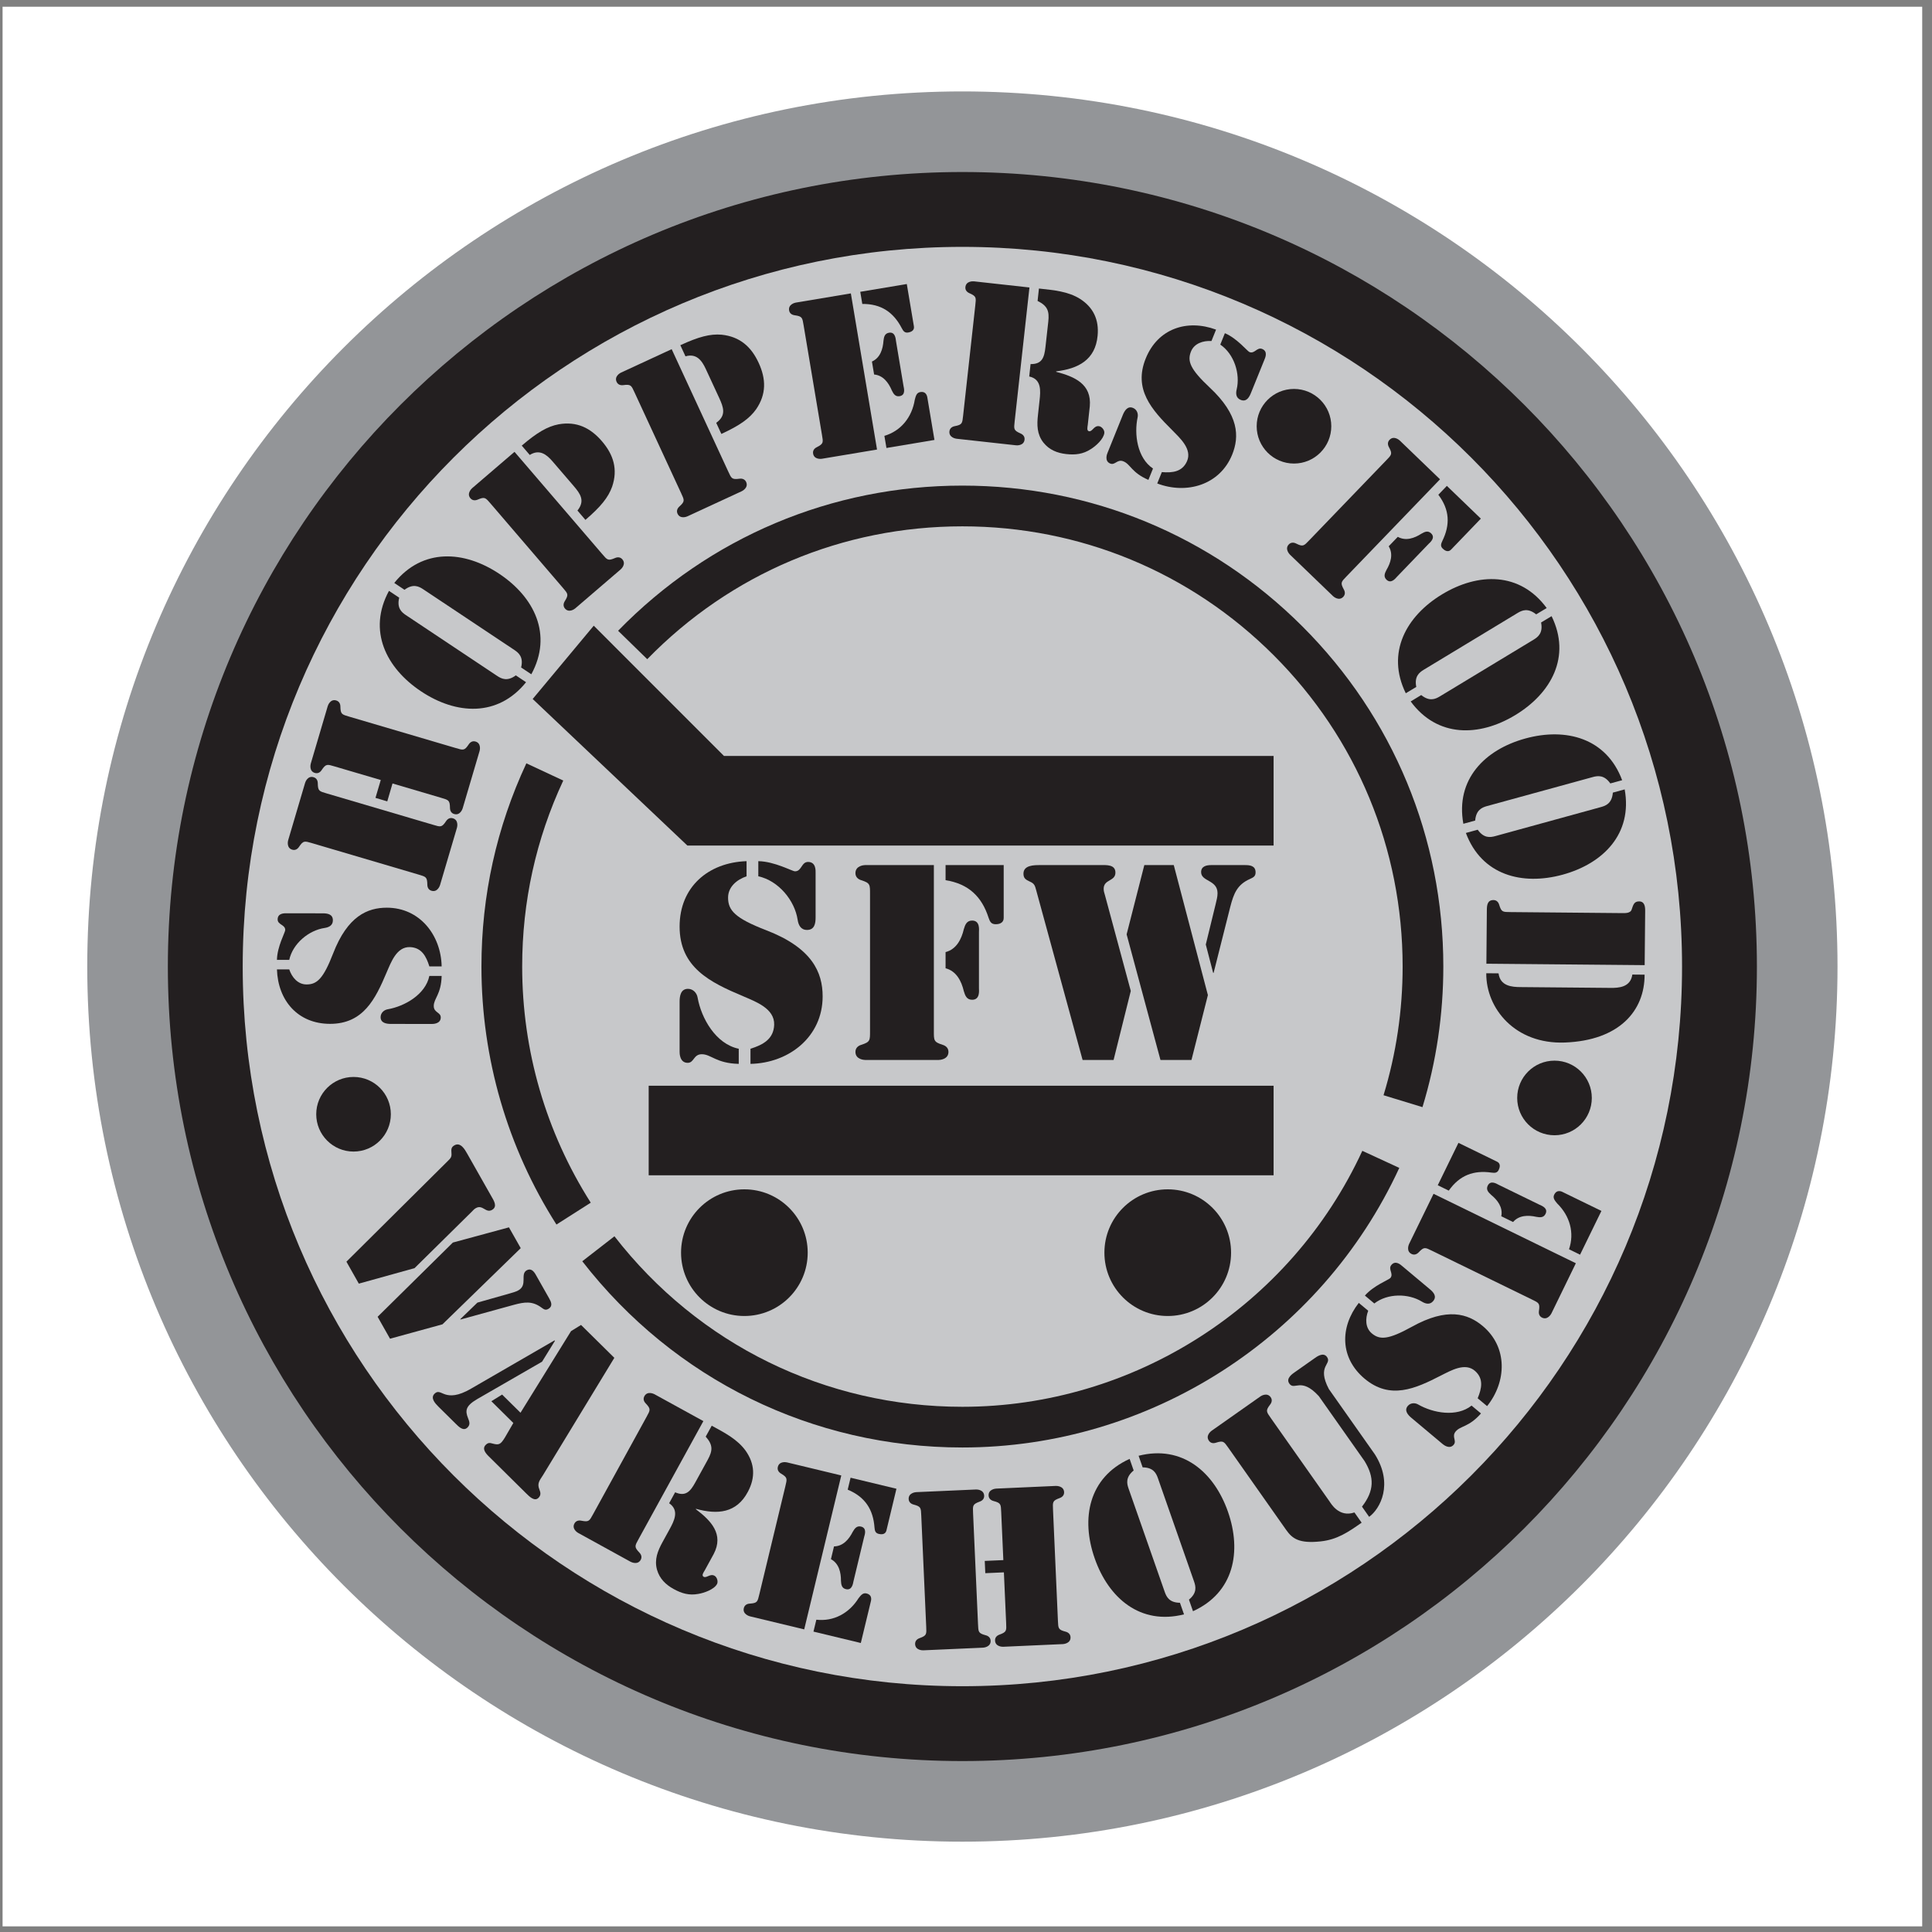 <?xml version="1.0" encoding="UTF-8"?>
<svg xmlns="http://www.w3.org/2000/svg" xmlns:xlink="http://www.w3.org/1999/xlink" width="194pt" height="194pt" viewBox="0 0 194 194" version="1.1">
<rect x="0" y="0" width="194" height="194" fill="#808080" stroke="none"/>
<g id="surface1">
<path style=" stroke:none;fill-rule:evenodd;fill:rgb(100%,100%,100%);fill-opacity:1;" d="M 0.258 0.676 L 193.016 0.676 L 193.016 193.434 L 0.258 193.434 L 0.258 0.676 "/>
<path style=" stroke:none;fill-rule:evenodd;fill:rgb(57.599%,58.4%,59.599%);fill-opacity:1;" d="M 96.637 9.18 C 48.105 9.18 8.762 48.523 8.762 97.055 C 8.762 145.586 48.105 184.93 96.637 184.93 C 145.168 184.93 184.512 145.586 184.512 97.055 C 184.512 48.523 145.168 9.18 96.637 9.18 "/>
<path style=" stroke:none;fill-rule:evenodd;fill:rgb(13.699%,12.199%,12.5%);fill-opacity:1;" d="M 96.637 17.273 C 52.578 17.273 16.855 52.996 16.855 97.055 C 16.855 141.117 52.578 176.836 96.637 176.836 C 140.699 176.836 176.418 141.117 176.418 97.055 C 176.418 52.996 140.699 17.273 96.637 17.273 "/>
<path style=" stroke:none;fill-rule:evenodd;fill:rgb(78%,78.4%,79.199%);fill-opacity:1;" d="M 96.637 24.789 C 56.727 24.789 24.371 57.145 24.371 97.055 C 24.371 136.965 56.727 169.32 96.637 169.32 C 136.547 169.32 168.902 136.965 168.902 97.055 C 168.902 57.145 136.547 24.789 96.637 24.789 "/>
<path style=" stroke:none;fill-rule:evenodd;fill:rgb(13.699%,12.199%,12.5%);fill-opacity:1;" d="M 36.031 128.895 L 34.785 126.691 L 44.965 116.582 C 45.262 116.289 45.371 116.18 45.332 115.762 C 45.305 115.41 45.301 115.191 45.633 115.004 C 46.242 114.66 46.676 115.418 46.914 115.844 L 49.344 120.133 C 49.574 120.539 49.996 121.156 49.406 121.492 C 48.777 121.848 48.473 120.922 47.789 121.309 C 47.621 121.402 47.531 121.504 47.379 121.664 L 41.625 127.34 L 36.031 128.895 "/>
<path style=" stroke:none;fill-rule:evenodd;fill:rgb(13.699%,12.199%,12.5%);fill-opacity:1;" d="M 52.289 125.332 L 44.43 132.98 L 39.164 134.426 L 37.918 132.223 L 45.473 124.77 L 51.105 123.242 L 52.289 125.332 "/>
<path style=" stroke:none;fill-rule:evenodd;fill:rgb(13.699%,12.199%,12.5%);fill-opacity:1;" d="M 47.938 130.801 L 51.219 129.871 C 51.508 129.777 51.773 129.727 52.051 129.57 C 53.012 129.027 52.203 127.945 52.891 127.555 C 53.316 127.316 53.609 127.66 53.797 127.996 L 55.148 130.383 C 55.348 130.734 55.539 131.16 55.059 131.434 C 54.781 131.59 54.625 131.484 54.379 131.305 C 53.445 130.613 52.664 130.738 51.602 131.023 L 46.234 132.5 L 46.23 132.453 L 47.938 130.801 "/>
<path style=" stroke:none;fill-rule:evenodd;fill:rgb(13.699%,12.199%,12.5%);fill-opacity:1;" d="M 54.43 136.734 L 47.898 140.5 C 46.742 141.184 46.703 141.652 46.992 142.387 C 47.129 142.73 47.25 143.031 46.953 143.332 C 46.535 143.758 46.066 143.262 45.762 142.965 L 44.023 141.246 C 43.723 140.945 43.191 140.395 43.625 139.957 C 43.984 139.594 44.227 139.863 44.723 140.023 C 45.203 140.172 45.957 140.227 47.305 139.438 L 55.68 134.594 L 55.723 134.637 L 54.43 136.734 "/>
<path style=" stroke:none;fill-rule:evenodd;fill:rgb(13.699%,12.199%,12.5%);fill-opacity:1;" d="M 51.547 142.887 L 49.34 140.703 L 50.418 140.035 L 52.266 141.859 L 57.34 133.664 L 58.344 133.043 L 61.688 136.344 L 54.512 148.145 C 54.184 148.656 53.914 148.957 54.16 149.559 C 54.281 149.859 54.344 150.129 54.074 150.402 C 53.672 150.809 53.141 150.254 52.852 149.973 L 49.09 146.25 C 48.785 145.953 48.379 145.488 48.766 145.094 C 49.004 144.855 49.172 144.867 49.473 144.957 C 50.09 145.117 50.254 145.07 50.699 144.348 L 51.547 142.887 "/>
<path style=" stroke:none;fill-rule:evenodd;fill:rgb(13.699%,12.199%,12.5%);fill-opacity:1;" d="M 64.922 142.277 C 65.297 141.59 65.379 141.488 64.84 140.922 C 64.637 140.715 64.562 140.457 64.707 140.195 C 65.004 139.656 65.637 139.957 65.711 139.996 L 70.629 142.699 L 64.121 154.547 C 63.742 155.234 63.664 155.336 64.203 155.902 C 64.402 156.109 64.48 156.367 64.336 156.629 C 64.039 157.168 63.406 156.867 63.328 156.828 L 58.059 153.93 C 57.984 153.891 57.387 153.516 57.684 152.977 C 57.828 152.715 58.09 152.641 58.371 152.699 C 59.137 152.852 59.18 152.73 59.559 152.039 L 64.922 142.277 "/>
<path style=" stroke:none;fill-rule:evenodd;fill:rgb(13.699%,12.199%,12.5%);fill-opacity:1;" d="M 71.469 143.16 L 71.562 143.211 C 72.773 143.875 74.059 144.535 74.883 145.688 C 75.793 146.988 75.863 148.359 75.102 149.789 C 73.965 151.949 72.035 152.105 69.891 151.508 L 69.871 151.543 C 71.395 152.699 72.711 154.051 71.664 156.047 L 70.766 157.688 C 70.672 157.855 70.41 158.195 70.652 158.328 C 70.953 158.492 71.305 157.984 71.75 158.23 C 71.992 158.363 72.137 158.805 71.996 159.066 C 71.699 159.605 70.703 159.957 70.121 160.051 C 69.199 160.223 68.449 160.004 67.648 159.562 C 66.848 159.125 66.23 158.52 65.973 157.625 C 65.688 156.598 66.047 155.727 66.527 154.848 L 67.223 153.582 C 67.691 152.727 68.246 151.672 67.191 150.945 L 67.793 149.848 C 68.852 150.305 69.32 149.762 69.82 148.852 L 71.059 146.598 C 71.57 145.664 71.613 145.105 70.863 144.258 L 71.469 143.16 "/>
<path style=" stroke:none;fill-rule:evenodd;fill:rgb(13.699%,12.199%,12.5%);fill-opacity:1;" d="M 79.023 146.844 L 84.477 148.156 L 80.754 163.613 L 75.301 162.301 C 75.219 162.281 74.547 162.074 74.691 161.477 C 74.762 161.188 74.992 161.043 75.277 161.027 C 76.059 160.973 76.066 160.844 76.25 160.082 L 78.859 149.254 C 79.043 148.488 79.094 148.367 78.426 147.969 C 78.176 147.82 78.035 147.59 78.105 147.301 C 78.25 146.699 78.941 146.824 79.023 146.844 "/>
<path style=" stroke:none;fill-rule:evenodd;fill:rgb(13.699%,12.199%,12.5%);fill-opacity:1;" d="M 85.41 148.383 L 90.016 149.492 L 89.008 153.688 C 88.98 153.789 88.867 154.176 88.246 154.027 C 87.895 153.945 87.84 153.711 87.812 153.379 C 87.68 151.574 86.867 150.309 85.121 149.582 L 85.41 148.383 "/>
<path style=" stroke:none;fill-rule:evenodd;fill:rgb(13.699%,12.199%,12.5%);fill-opacity:1;" d="M 83.746 155.281 C 84.668 155.266 85.254 154.555 85.629 153.812 C 85.82 153.488 86.023 153.188 86.457 153.289 C 87.098 153.445 86.812 154.164 86.773 154.328 L 85.699 158.793 C 85.66 158.957 85.582 159.727 84.941 159.574 C 84.508 159.469 84.465 159.105 84.445 158.73 C 84.449 157.902 84.25 157 83.438 156.562 L 83.746 155.281 "/>
<path style=" stroke:none;fill-rule:evenodd;fill:rgb(13.699%,12.199%,12.5%);fill-opacity:1;" d="M 81.973 162.641 C 83.699 162.836 85.254 162.008 86.207 160.488 C 86.426 160.215 86.633 159.914 87.004 160.004 C 87.664 160.164 87.453 160.77 87.434 160.852 L 86.438 164.98 L 81.684 163.836 L 81.973 162.641 "/>
<path style=" stroke:none;fill-rule:evenodd;fill:rgb(13.699%,12.199%,12.5%);fill-opacity:1;" d="M 98.207 163.086 C 98.242 163.871 98.227 164 98.977 164.203 C 99.258 164.273 99.457 164.457 99.473 164.754 C 99.5 165.371 98.801 165.445 98.715 165.449 L 92.707 165.715 C 92.621 165.719 91.918 165.707 91.891 165.094 C 91.879 164.793 92.059 164.594 92.332 164.496 C 93.066 164.23 93.039 164.105 93.004 163.32 L 92.508 152.191 C 92.473 151.406 92.488 151.277 91.734 151.078 C 91.457 151.004 91.258 150.824 91.242 150.527 C 91.215 149.91 91.914 149.836 92 149.832 L 98.008 149.566 C 98.094 149.562 98.797 149.574 98.824 150.188 C 98.836 150.484 98.656 150.684 98.383 150.781 C 97.648 151.051 97.676 151.176 97.711 151.961 L 98.207 163.086 "/>
<path style=" stroke:none;fill-rule:evenodd;fill:rgb(13.699%,12.199%,12.5%);fill-opacity:1;" d="M 100.805 157.887 L 98.938 157.969 L 98.883 156.738 L 100.75 156.656 L 100.535 151.836 C 100.5 151.051 100.516 150.922 99.762 150.723 C 99.484 150.648 99.281 150.465 99.27 150.168 C 99.242 149.555 99.941 149.48 100.027 149.477 L 106.035 149.207 C 106.121 149.207 106.82 149.215 106.852 149.832 C 106.863 150.129 106.68 150.328 106.406 150.426 C 105.676 150.691 105.703 150.82 105.738 151.605 L 106.23 162.73 C 106.266 163.516 106.25 163.645 107.004 163.844 C 107.285 163.918 107.484 164.102 107.496 164.398 C 107.523 165.012 106.824 165.086 106.742 165.09 L 100.73 165.359 C 100.648 165.363 99.945 165.352 99.918 164.734 C 99.902 164.438 100.086 164.238 100.359 164.141 C 101.09 163.875 101.066 163.746 101.031 162.961 L 100.805 157.887 "/>
<path style=" stroke:none;fill-rule:evenodd;fill:rgb(13.699%,12.199%,12.5%);fill-opacity:1;" d="M 113.836 147.656 C 113.016 148.328 113.145 148.957 113.32 149.461 L 116.957 159.855 C 117.133 160.355 117.422 160.93 118.484 160.941 L 118.891 162.105 C 114.504 163.211 111.316 160.477 109.922 156.48 C 108.523 152.488 109.309 148.363 113.43 146.492 L 113.836 147.656 "/>
<path style=" stroke:none;fill-rule:evenodd;fill:rgb(13.699%,12.199%,12.5%);fill-opacity:1;" d="M 119.387 160.625 C 120.211 159.953 120.078 159.324 119.906 158.82 L 116.27 148.43 C 116.094 147.926 115.805 147.352 114.738 147.344 L 114.332 146.18 C 118.719 145.07 121.906 147.809 123.305 151.801 C 124.699 155.793 123.914 159.918 119.793 161.789 L 119.387 160.625 "/>
<path style=" stroke:none;fill-rule:evenodd;fill:rgb(13.699%,12.199%,12.5%);fill-opacity:1;" d="M 132.43 140.195 C 130.621 138.219 129.988 139.68 129.465 138.93 C 129.082 138.395 129.82 137.926 130.012 137.789 L 131.992 136.395 C 132.184 136.262 132.871 135.723 133.25 136.262 C 133.777 137.012 132.188 137.117 133.438 139.484 L 138.055 146.035 C 139.934 149 138.602 151.5 137.48 152.312 L 136.762 151.289 C 138.016 149.676 138.008 148.332 137.02 146.711 L 132.43 140.195 "/>
<path style=" stroke:none;fill-rule:evenodd;fill:rgb(13.699%,12.199%,12.5%);fill-opacity:1;" d="M 136.727 152.898 C 135.352 153.863 134.281 154.594 132.617 154.777 C 130.441 155.012 129.766 154.496 129.152 153.629 L 123.352 145.391 C 122.898 144.75 122.844 144.633 122.102 144.867 C 121.828 144.961 121.559 144.914 121.391 144.668 C 121.035 144.164 121.582 143.727 121.652 143.676 L 126.57 140.215 C 126.641 140.164 127.238 139.797 127.594 140.301 C 127.766 140.543 127.719 140.809 127.539 141.039 C 127.066 141.656 127.156 141.75 127.609 142.395 L 133.496 150.754 C 133.621 150.926 134.43 152.41 136.004 151.871 L 136.727 152.898 "/>
<path style=" stroke:none;fill-rule:evenodd;fill:rgb(13.699%,12.199%,12.5%);fill-opacity:1;" d="M 137.387 131.617 C 137.082 132.414 137.086 133.336 137.754 133.895 C 138.555 134.562 139.41 134.531 141.785 133.219 C 145.309 131.262 147.387 131.895 148.883 133.148 C 151.41 135.266 151.297 138.742 149.324 141.195 L 148.379 140.406 C 148.789 139.418 148.992 138.449 148.121 137.668 C 147.121 136.777 145.691 137.625 144.691 138.121 C 142.109 139.453 139.586 140.582 137.027 138.441 C 134.551 136.367 134.52 133.289 136.441 130.828 L 137.387 131.617 "/>
<path style=" stroke:none;fill-rule:evenodd;fill:rgb(13.699%,12.199%,12.5%);fill-opacity:1;" d="M 143.578 129.457 C 143.953 129.77 144.305 130.176 143.91 130.648 C 143.582 131.039 143.148 130.926 142.781 130.703 C 141.426 129.871 139.344 129.844 138 130.887 L 137.055 130.094 C 137.934 129.082 139.465 128.508 139.613 128.328 C 139.969 127.902 139.355 127.445 139.711 127.023 C 140.133 126.516 140.66 127.012 140.789 127.121 L 143.578 129.457 "/>
<path style=" stroke:none;fill-rule:evenodd;fill:rgb(13.699%,12.199%,12.5%);fill-opacity:1;" d="M 141.719 142.367 C 141.379 142.082 140.977 141.637 141.359 141.18 C 141.633 140.852 142.082 140.844 142.398 141.027 C 143.895 141.891 146.273 142.328 147.766 141.141 L 148.711 141.93 C 147.492 143.32 146.664 143.152 146.172 143.738 C 145.734 144.262 146.312 144.664 145.973 145.07 C 145.551 145.574 144.945 145.07 144.863 145.004 L 141.719 142.367 "/>
<path style=" stroke:none;fill-rule:evenodd;fill:rgb(13.699%,12.199%,12.5%);fill-opacity:1;" d="M 141.488 124.918 L 143.949 119.875 L 158.238 126.848 L 155.781 131.891 C 155.742 131.965 155.398 132.578 154.844 132.309 C 154.574 132.176 154.488 131.922 154.531 131.637 C 154.648 130.863 154.523 130.828 153.816 130.484 L 143.809 125.602 C 143.102 125.254 142.996 125.18 142.461 125.746 C 142.262 125.957 142.004 126.047 141.738 125.914 C 141.184 125.645 141.453 124.996 141.488 124.918 "/>
<path style=" stroke:none;fill-rule:evenodd;fill:rgb(13.699%,12.199%,12.5%);fill-opacity:1;" d="M 144.371 119.016 L 146.449 114.758 L 150.324 116.648 C 150.422 116.695 150.773 116.891 150.496 117.465 C 150.34 117.789 150.102 117.789 149.766 117.746 C 147.977 117.488 146.566 118.008 145.477 119.555 L 144.371 119.016 "/>
<path style=" stroke:none;fill-rule:evenodd;fill:rgb(13.699%,12.199%,12.5%);fill-opacity:1;" d="M 150.75 122.129 C 150.934 121.223 150.363 120.496 149.723 119.973 C 149.445 119.719 149.195 119.453 149.391 119.051 C 149.68 118.461 150.32 118.891 150.473 118.965 L 154.598 120.977 C 154.754 121.055 155.484 121.293 155.195 121.887 C 155.004 122.285 154.641 122.254 154.27 122.188 C 153.461 122.008 152.535 122.008 151.934 122.707 L 150.75 122.129 "/>
<path style=" stroke:none;fill-rule:evenodd;fill:rgb(13.699%,12.199%,12.5%);fill-opacity:1;" d="M 157.551 125.445 C 158.113 123.805 157.645 122.109 156.367 120.848 C 156.145 120.574 155.895 120.309 156.062 119.965 C 156.359 119.355 156.906 119.691 156.98 119.73 L 160.805 121.594 L 158.66 125.988 L 157.551 125.445 "/>
<path style=" stroke:none;fill-rule:evenodd;fill:rgb(13.699%,12.199%,12.5%);fill-opacity:1;" d="M 29.043 97.34 C 29.316 98.148 29.91 98.852 30.781 98.852 C 31.824 98.855 32.465 98.281 33.445 95.754 C 34.895 91.992 36.895 91.145 38.848 91.145 C 42.145 91.148 44.285 93.895 44.348 97.039 L 43.113 97.039 C 42.797 96.02 42.332 95.145 41.16 95.102 C 39.82 95.059 39.266 96.633 38.82 97.652 C 37.691 100.328 36.477 102.812 33.137 102.809 C 29.906 102.805 27.91 100.465 27.809 97.34 L 29.043 97.34 "/>
<path style=" stroke:none;fill-rule:evenodd;fill:rgb(13.699%,12.199%,12.5%);fill-opacity:1;" d="M 32.406 91.711 C 32.895 91.711 33.426 91.797 33.426 92.414 C 33.426 92.926 33.023 93.117 32.598 93.18 C 31.023 93.41 29.406 94.727 29.043 96.387 L 27.809 96.383 C 27.832 95.043 28.641 93.621 28.641 93.387 C 28.645 92.836 27.879 92.875 27.879 92.324 C 27.879 91.664 28.602 91.707 28.773 91.707 L 32.406 91.711 "/>
<path style=" stroke:none;fill-rule:evenodd;fill:rgb(13.699%,12.199%,12.5%);fill-opacity:1;" d="M 39.262 102.816 C 38.812 102.816 38.219 102.73 38.219 102.137 C 38.219 101.711 38.559 101.414 38.922 101.348 C 40.621 101.055 42.727 99.867 43.113 97.996 L 44.348 97.996 C 44.301 99.848 43.559 100.25 43.555 101.016 C 43.555 101.695 44.258 101.633 44.258 102.164 C 44.258 102.824 43.469 102.82 43.363 102.82 L 39.262 102.816 "/>
<path style=" stroke:none;fill-rule:evenodd;fill:rgb(13.699%,12.199%,12.5%);fill-opacity:1;" d="M 43.488 82.82 C 44.242 83.047 44.359 83.102 44.793 82.453 C 44.953 82.211 45.191 82.082 45.477 82.168 C 46.066 82.344 45.91 83.027 45.887 83.109 L 44.184 88.879 C 44.16 88.961 43.922 89.621 43.332 89.445 C 43.043 89.363 42.914 89.125 42.91 88.836 C 42.898 88.055 42.77 88.039 42.016 87.816 L 31.332 84.664 C 30.578 84.445 30.461 84.387 30.027 85.035 C 29.867 85.277 29.629 85.406 29.344 85.32 C 28.754 85.148 28.91 84.461 28.934 84.379 L 30.637 78.609 C 30.66 78.527 30.898 77.867 31.488 78.043 C 31.777 78.129 31.906 78.363 31.91 78.652 C 31.922 79.434 32.051 79.449 32.805 79.672 L 43.488 82.82 "/>
<path style=" stroke:none;fill-rule:evenodd;fill:rgb(13.699%,12.199%,12.5%);fill-opacity:1;" d="M 39.414 78.672 L 38.887 80.469 L 37.703 80.117 L 38.234 78.324 L 33.605 76.961 C 32.852 76.738 32.734 76.68 32.297 77.328 C 32.141 77.57 31.902 77.699 31.617 77.613 C 31.023 77.441 31.184 76.754 31.207 76.672 L 32.91 70.902 C 32.934 70.82 33.172 70.16 33.762 70.336 C 34.047 70.422 34.176 70.656 34.18 70.945 C 34.195 71.727 34.324 71.742 35.078 71.965 L 45.762 75.113 C 46.516 75.336 46.633 75.395 47.066 74.746 C 47.227 74.504 47.465 74.375 47.75 74.461 C 48.34 74.637 48.184 75.32 48.16 75.402 L 46.457 81.172 C 46.434 81.254 46.195 81.914 45.602 81.738 C 45.316 81.656 45.188 81.418 45.184 81.129 C 45.172 80.348 45.043 80.332 44.289 80.109 L 39.414 78.672 "/>
<path style=" stroke:none;fill-rule:evenodd;fill:rgb(13.699%,12.199%,12.5%);fill-opacity:1;" d="M 40.086 60.016 C 39.832 61.047 40.316 61.473 40.758 61.766 L 49.922 67.871 C 50.363 68.164 50.941 68.449 51.797 67.816 L 52.824 68.504 C 49.988 72.027 45.797 71.766 42.277 69.418 C 38.758 67.074 36.898 63.309 39.059 59.332 L 40.086 60.016 "/>
<path style=" stroke:none;fill-rule:evenodd;fill:rgb(13.699%,12.199%,12.5%);fill-opacity:1;" d="M 52.328 67.023 C 52.582 65.992 52.098 65.566 51.656 65.27 L 42.492 59.168 C 42.047 58.871 41.473 58.59 40.617 59.223 L 39.59 58.535 C 42.426 55.012 46.617 55.273 50.137 57.621 C 53.656 59.965 55.516 63.73 53.352 67.707 L 52.328 67.023 "/>
<path style=" stroke:none;fill-rule:evenodd;fill:rgb(13.699%,12.199%,12.5%);fill-opacity:1;" d="M 52.391 44.746 C 53.926 43.434 54.969 42.82 56.098 42.605 C 57.902 42.289 59.281 42.953 60.445 44.309 C 61.609 45.664 62.055 47.133 61.469 48.863 C 61.082 49.949 60.32 50.887 58.785 52.203 L 57.984 51.266 C 58.781 50.273 58.266 49.57 57.586 48.777 L 55.496 46.344 C 54.875 45.617 54.16 45.078 53.195 45.684 L 52.391 44.746 "/>
<path style=" stroke:none;fill-rule:evenodd;fill:rgb(13.699%,12.199%,12.5%);fill-opacity:1;" d="M 49.262 50.566 C 48.75 49.973 48.684 49.859 47.969 50.168 C 47.703 50.281 47.434 50.262 47.238 50.035 C 46.836 49.566 47.344 49.078 47.406 49.023 L 51.664 45.371 L 60.469 55.633 C 60.98 56.23 61.047 56.34 61.766 56.031 C 62.027 55.918 62.297 55.938 62.492 56.164 C 62.895 56.633 62.391 57.121 62.324 57.176 L 57.758 61.094 C 57.695 61.148 57.133 61.574 56.73 61.105 C 56.539 60.879 56.559 60.609 56.715 60.363 C 57.125 59.703 57.027 59.621 56.516 59.023 L 49.262 50.566 "/>
<path style=" stroke:none;fill-rule:evenodd;fill:rgb(13.699%,12.199%,12.5%);fill-opacity:1;" d="M 68.316 34.664 C 70.148 33.816 71.316 33.508 72.465 33.609 C 74.285 33.801 75.434 34.812 76.18 36.434 C 76.93 38.055 76.961 39.586 75.926 41.094 C 75.258 42.035 74.27 42.727 72.434 43.574 L 71.918 42.457 C 72.957 41.719 72.648 40.898 72.215 39.953 L 70.867 37.043 C 70.465 36.176 69.926 35.465 68.832 35.781 L 68.316 34.664 "/>
<path style=" stroke:none;fill-rule:evenodd;fill:rgb(13.699%,12.199%,12.5%);fill-opacity:1;" d="M 63.719 39.41 C 63.391 38.695 63.355 38.57 62.582 38.672 C 62.297 38.711 62.043 38.617 61.918 38.348 C 61.656 37.789 62.277 37.453 62.352 37.418 L 67.445 35.062 L 73.121 47.336 C 73.449 48.047 73.484 48.172 74.258 48.07 C 74.543 48.031 74.797 48.129 74.922 48.395 C 75.18 48.957 74.562 49.289 74.484 49.324 L 69.027 51.848 C 68.949 51.887 68.293 52.141 68.035 51.582 C 67.91 51.312 68.004 51.059 68.219 50.863 C 68.797 50.34 68.723 50.23 68.395 49.52 L 63.719 39.41 "/>
<path style=" stroke:none;fill-rule:evenodd;fill:rgb(13.699%,12.199%,12.5%);fill-opacity:1;" d="M 79.902 30.387 L 85.438 29.461 L 88.066 45.141 L 82.531 46.066 C 82.449 46.082 81.75 46.156 81.648 45.551 C 81.598 45.254 81.754 45.035 82.016 44.906 C 82.711 44.551 82.668 44.43 82.535 43.652 L 80.695 32.672 C 80.566 31.895 80.566 31.766 79.793 31.656 C 79.508 31.617 79.285 31.461 79.238 31.168 C 79.137 30.559 79.82 30.402 79.902 30.387 "/>
<path style=" stroke:none;fill-rule:evenodd;fill:rgb(13.699%,12.199%,12.5%);fill-opacity:1;" d="M 86.383 29.301 L 91.055 28.52 L 91.77 32.773 C 91.785 32.879 91.832 33.281 91.203 33.387 C 90.848 33.445 90.707 33.254 90.551 32.957 C 89.719 31.352 88.48 30.504 86.586 30.52 L 86.383 29.301 "/>
<path style=" stroke:none;fill-rule:evenodd;fill:rgb(13.699%,12.199%,12.5%);fill-opacity:1;" d="M 87.555 36.305 C 88.398 35.926 88.656 35.039 88.715 34.215 C 88.758 33.84 88.828 33.484 89.27 33.41 C 89.918 33.301 89.941 34.07 89.969 34.238 L 90.727 38.77 C 90.754 38.938 90.984 39.672 90.336 39.781 C 89.895 39.855 89.715 39.539 89.551 39.203 C 89.227 38.438 88.691 37.688 87.773 37.605 L 87.555 36.305 "/>
<path style=" stroke:none;fill-rule:evenodd;fill:rgb(13.699%,12.199%,12.5%);fill-opacity:1;" d="M 88.805 43.766 C 90.469 43.273 91.574 41.902 91.859 40.129 C 91.953 39.789 92.023 39.434 92.402 39.371 C 93.07 39.258 93.113 39.898 93.129 39.98 L 93.832 44.176 L 89.012 44.984 L 88.805 43.766 "/>
<path style=" stroke:none;fill-rule:evenodd;fill:rgb(13.699%,12.199%,12.5%);fill-opacity:1;" d="M 97.934 30.66 C 98.02 29.879 98.055 29.754 97.344 29.441 C 97.078 29.324 96.906 29.113 96.941 28.82 C 97.008 28.207 97.711 28.242 97.793 28.25 L 103.371 28.867 L 101.887 42.305 C 101.801 43.086 101.766 43.211 102.48 43.527 C 102.742 43.641 102.914 43.852 102.879 44.148 C 102.812 44.762 102.109 44.727 102.027 44.715 L 96.047 44.055 C 95.961 44.047 95.27 43.926 95.336 43.312 C 95.371 43.02 95.582 42.848 95.867 42.793 C 96.629 42.645 96.625 42.516 96.711 41.734 L 97.934 30.66 "/>
<path style=" stroke:none;fill-rule:evenodd;fill:rgb(13.699%,12.199%,12.5%);fill-opacity:1;" d="M 104.324 28.973 L 104.43 28.984 C 105.805 29.137 107.242 29.254 108.445 30.008 C 109.781 30.859 110.371 32.102 110.215 33.711 C 109.988 36.145 108.266 37.023 106.055 37.289 L 106.051 37.336 C 107.902 37.816 109.637 38.562 109.43 40.809 L 109.227 42.668 C 109.203 42.859 109.094 43.273 109.367 43.305 C 109.707 43.34 109.84 42.734 110.344 42.793 C 110.621 42.82 110.922 43.176 110.891 43.473 C 110.82 44.086 110.039 44.789 109.535 45.098 C 108.75 45.609 107.973 45.695 107.062 45.594 C 106.152 45.492 105.355 45.172 104.773 44.441 C 104.117 43.602 104.113 42.66 104.227 41.664 L 104.383 40.23 C 104.492 39.258 104.602 38.07 103.348 37.805 L 103.484 36.559 C 104.637 36.578 104.863 35.898 104.977 34.863 L 105.262 32.305 C 105.379 31.25 105.199 30.715 104.188 30.219 L 104.324 28.973 "/>
<path style=" stroke:none;fill-rule:evenodd;fill:rgb(13.699%,12.199%,12.5%);fill-opacity:1;" d="M 121.648 34.242 C 120.797 34.195 119.922 34.484 119.594 35.289 C 119.203 36.258 119.496 37.062 121.477 38.918 C 124.422 41.672 124.461 43.84 123.727 45.652 C 122.488 48.707 119.141 49.668 116.203 48.547 L 116.664 47.406 C 117.73 47.492 118.715 47.387 119.191 46.316 C 119.73 45.094 118.48 43.988 117.703 43.191 C 115.645 41.145 113.793 39.09 115.047 35.996 C 116.258 33 119.176 32.023 122.109 33.098 L 121.648 34.242 "/>
<path style=" stroke:none;fill-rule:evenodd;fill:rgb(13.699%,12.199%,12.5%);fill-opacity:1;" d="M 125.609 39.469 C 125.426 39.922 125.148 40.383 124.578 40.152 C 124.105 39.961 124.078 39.516 124.18 39.098 C 124.551 37.551 123.938 35.559 122.535 34.602 L 122.996 33.457 C 124.23 33.98 125.246 35.266 125.465 35.352 C 125.977 35.559 126.223 34.832 126.738 35.039 C 127.348 35.289 127.035 35.941 126.973 36.102 L 125.609 39.469 "/>
<path style=" stroke:none;fill-rule:evenodd;fill:rgb(13.699%,12.199%,12.5%);fill-opacity:1;" d="M 112.746 41.668 C 112.914 41.254 113.219 40.734 113.77 40.961 C 114.164 41.117 114.312 41.547 114.234 41.902 C 113.871 43.594 114.188 45.988 115.777 47.047 L 115.316 48.188 C 113.617 47.453 113.52 46.613 112.812 46.328 C 112.184 46.07 111.977 46.746 111.484 46.547 C 110.875 46.301 111.168 45.57 111.211 45.473 L 112.746 41.668 "/>
<path style=" stroke:none;fill-rule:evenodd;fill:rgb(13.699%,12.199%,12.5%);fill-opacity:1;" d="M 139.191 46.23 C 139.738 45.664 139.844 45.586 139.469 44.902 C 139.328 44.648 139.324 44.379 139.531 44.164 C 139.957 43.719 140.492 44.176 140.555 44.234 L 144.598 48.129 L 135.219 57.867 C 134.672 58.434 134.566 58.508 134.941 59.195 C 135.082 59.445 135.086 59.719 134.879 59.934 C 134.453 60.375 133.918 59.922 133.855 59.859 L 129.523 55.688 C 129.465 55.629 128.988 55.109 129.414 54.668 C 129.621 54.453 129.891 54.449 130.148 54.578 C 130.848 54.926 130.922 54.82 131.465 54.254 L 139.191 46.23 "/>
<path style=" stroke:none;fill-rule:evenodd;fill:rgb(13.699%,12.199%,12.5%);fill-opacity:1;" d="M 145.285 48.789 L 148.699 52.078 L 145.707 55.188 C 145.633 55.266 145.336 55.539 144.879 55.098 C 144.617 54.848 144.688 54.621 144.832 54.316 C 145.629 52.691 145.57 51.191 144.43 49.68 L 145.285 48.789 "/>
<path style=" stroke:none;fill-rule:evenodd;fill:rgb(13.699%,12.199%,12.5%);fill-opacity:1;" d="M 140.359 53.906 C 141.164 54.355 142.031 54.039 142.73 53.59 C 143.059 53.402 143.383 53.246 143.707 53.559 C 144.18 54.016 143.574 54.492 143.453 54.613 L 140.27 57.922 C 140.152 58.043 139.699 58.668 139.223 58.211 C 138.902 57.902 139.047 57.566 139.219 57.234 C 139.641 56.52 139.926 55.641 139.445 54.855 L 140.359 53.906 "/>
<path style=" stroke:none;fill-rule:evenodd;fill:rgb(13.699%,12.199%,12.5%);fill-opacity:1;" d="M 154.254 61.691 C 153.426 61.023 152.836 61.281 152.383 61.555 L 142.961 67.254 C 142.508 67.531 142.004 67.934 142.215 68.977 L 141.16 69.613 C 139.172 65.551 141.191 61.867 144.812 59.676 C 148.43 57.488 152.629 57.406 155.309 61.055 L 154.254 61.691 "/>
<path style=" stroke:none;fill-rule:evenodd;fill:rgb(13.699%,12.199%,12.5%);fill-opacity:1;" d="M 142.711 69.793 C 143.535 70.461 144.125 70.203 144.578 69.93 L 154 64.23 C 154.453 63.953 154.953 63.551 154.746 62.508 L 155.801 61.871 C 157.789 65.934 155.77 69.617 152.148 71.809 C 148.531 73.996 144.332 74.078 141.652 70.434 L 142.711 69.793 "/>
<path style=" stroke:none;fill-rule:evenodd;fill:rgb(13.699%,12.199%,12.5%);fill-opacity:1;" d="M 161.699 78.668 C 161.086 77.801 160.449 77.887 159.938 78.027 L 149.316 80.941 C 148.805 81.082 148.215 81.336 148.129 82.395 L 146.941 82.719 C 146.137 78.266 149.086 75.277 153.164 74.156 C 157.242 73.035 161.305 74.105 162.887 78.344 L 161.699 78.668 "/>
<path style=" stroke:none;fill-rule:evenodd;fill:rgb(13.699%,12.199%,12.5%);fill-opacity:1;" d="M 148.383 83.316 C 148.996 84.184 149.633 84.098 150.145 83.957 L 160.762 81.039 C 161.273 80.902 161.867 80.648 161.953 79.59 L 163.141 79.266 C 163.945 83.719 160.996 86.707 156.918 87.828 C 152.84 88.945 148.777 87.879 147.195 83.641 L 148.383 83.316 "/>
<path style=" stroke:none;fill-rule:evenodd;fill:rgb(13.699%,12.199%,12.5%);fill-opacity:1;" d="M 165.141 97.871 C 165.152 101.484 162.617 104.48 157.129 104.684 C 152.133 104.875 149.211 101.254 149.242 97.727 L 150.477 97.738 C 150.637 99.035 151.848 99.109 152.652 99.117 L 161.707 99.199 C 162.516 99.207 163.727 99.156 163.91 97.859 L 165.141 97.871 "/>
<path style=" stroke:none;fill-rule:evenodd;fill:rgb(13.699%,12.199%,12.5%);fill-opacity:1;" d="M 149.254 96.77 L 149.301 91.371 C 149.305 90.906 149.352 90.375 149.969 90.379 C 150.266 90.383 150.457 90.574 150.539 90.852 C 150.766 91.598 150.895 91.578 151.68 91.586 L 162.816 91.688 C 163.137 91.688 163.711 91.734 163.84 91.332 C 163.992 90.91 164.059 90.508 164.59 90.512 C 165.145 90.516 165.203 91.047 165.199 91.473 L 165.148 96.914 L 149.254 96.77 "/>
<path style=" stroke:none;fill-rule:evenodd;fill:rgb(13.699%,12.199%,12.5%);fill-opacity:1;" d="M 64.992 66.191 C 73.383 57.586 84.621 52.852 96.637 52.852 C 108.445 52.852 119.547 57.449 127.895 65.797 C 136.246 74.145 140.844 85.246 140.844 97.055 C 140.844 101.461 140.199 105.805 138.926 109.977 L 142.836 111.172 C 144.227 106.613 144.93 101.863 144.93 97.055 C 144.93 84.156 139.906 72.027 130.785 62.906 C 121.664 53.785 109.535 48.762 96.637 48.762 C 83.512 48.762 71.234 53.938 62.066 63.336 L 64.992 66.191 "/>
<path style=" stroke:none;fill-rule:evenodd;fill:rgb(13.699%,12.199%,12.5%);fill-opacity:1;" d="M 136.797 115.559 C 129.59 131.172 113.824 141.262 96.637 141.262 C 82.883 141.262 70.148 135.02 61.699 124.141 L 58.469 126.648 C 67.699 138.531 81.609 145.348 96.637 145.348 C 115.414 145.348 132.637 134.328 140.508 117.273 L 136.797 115.559 "/>
<path style=" stroke:none;fill-rule:evenodd;fill:rgb(13.699%,12.199%,12.5%);fill-opacity:1;" d="M 59.32 120.766 C 54.816 113.688 52.434 105.488 52.434 97.055 C 52.434 90.527 53.82 84.246 56.559 78.379 L 52.855 76.648 C 49.863 83.062 48.344 89.926 48.344 97.055 C 48.344 106.266 50.949 115.227 55.875 122.961 L 59.32 120.766 "/>
<path style=" stroke:none;fill-rule:evenodd;fill:rgb(13.699%,12.199%,12.5%);fill-opacity:1;" d="M 53.488 70.188 L 69.023 84.906 L 127.887 84.906 L 127.887 75.91 L 72.699 75.91 L 59.621 62.828 L 53.488 70.188 "/>
<path style=" stroke:none;fill-rule:evenodd;fill:rgb(13.699%,12.199%,12.5%);fill-opacity:1;" d="M 65.137 118.016 L 127.887 118.016 L 127.887 109.023 L 65.137 109.023 L 65.137 118.016 "/>
<path style=" stroke:none;fill-rule:evenodd;fill:rgb(13.699%,12.199%,12.5%);fill-opacity:1;" d="M 74.746 119.426 C 71.23 119.426 68.387 122.273 68.387 125.785 C 68.387 129.297 71.23 132.145 74.746 132.145 C 78.258 132.145 81.105 129.297 81.105 125.785 C 81.105 122.273 78.258 119.426 74.746 119.426 "/>
<path style=" stroke:none;fill-rule:evenodd;fill:rgb(13.699%,12.199%,12.5%);fill-opacity:1;" d="M 117.258 119.426 C 113.746 119.426 110.898 122.273 110.898 125.785 C 110.898 129.297 113.746 132.145 117.258 132.145 C 120.77 132.145 123.617 129.297 123.617 125.785 C 123.617 122.273 120.77 119.426 117.258 119.426 "/>
<path style=" stroke:none;fill-rule:evenodd;fill:rgb(13.699%,12.199%,12.5%);fill-opacity:1;" d="M 35.5 108.141 C 33.434 108.141 31.754 109.816 31.754 111.887 C 31.754 113.953 33.434 115.633 35.5 115.633 C 37.57 115.633 39.246 113.953 39.246 111.887 C 39.246 109.816 37.57 108.141 35.5 108.141 "/>
<path style=" stroke:none;fill-rule:evenodd;fill:rgb(13.699%,12.199%,12.5%);fill-opacity:1;" d="M 129.934 39.055 C 127.863 39.055 126.188 40.73 126.188 42.801 C 126.188 44.867 127.863 46.547 129.934 46.547 C 132 46.547 133.68 44.867 133.68 42.801 C 133.68 40.73 132 39.055 129.934 39.055 "/>
<path style=" stroke:none;fill-rule:evenodd;fill:rgb(13.699%,12.199%,12.5%);fill-opacity:1;" d="M 156.094 106.504 C 154.023 106.504 152.348 108.18 152.348 110.25 C 152.348 112.32 154.023 113.996 156.094 113.996 C 158.164 113.996 159.84 112.32 159.84 110.25 C 159.84 108.18 158.164 106.504 156.094 106.504 "/>
<path style=" stroke:none;fill-rule:evenodd;fill:rgb(13.699%,12.199%,12.5%);fill-opacity:1;" d="M 74.965 87.992 C 73.973 88.332 73.109 89.062 73.109 90.137 C 73.109 91.418 73.816 92.203 76.93 93.406 C 81.559 95.184 82.605 97.645 82.605 100.051 C 82.605 104.105 79.23 106.75 75.359 106.828 L 75.359 105.309 C 76.613 104.918 77.688 104.34 77.738 102.902 C 77.793 101.254 75.855 100.574 74.602 100.027 C 71.305 98.641 68.242 97.148 68.242 93.039 C 68.242 89.062 71.121 86.605 74.965 86.473 L 74.965 87.992 "/>
<path style=" stroke:none;fill-rule:evenodd;fill:rgb(13.699%,12.199%,12.5%);fill-opacity:1;" d="M 81.898 92.125 C 81.898 92.727 81.793 93.379 81.035 93.379 C 80.406 93.379 80.172 92.883 80.094 92.359 C 79.805 90.426 78.184 88.438 76.145 87.992 L 76.145 86.473 C 77.793 86.5 79.543 87.492 79.832 87.492 C 80.512 87.492 80.461 86.551 81.141 86.551 C 81.953 86.551 81.898 87.441 81.898 87.652 L 81.898 92.125 "/>
<path style=" stroke:none;fill-rule:evenodd;fill:rgb(13.699%,12.199%,12.5%);fill-opacity:1;" d="M 68.242 100.574 C 68.242 100.027 68.348 99.293 69.082 99.293 C 69.602 99.293 69.969 99.711 70.047 100.156 C 70.414 102.25 71.879 104.84 74.18 105.309 L 74.18 106.828 C 71.906 106.773 71.41 105.859 70.469 105.859 C 69.629 105.859 69.707 106.723 69.055 106.723 C 68.242 106.723 68.242 105.754 68.242 105.625 L 68.242 100.574 "/>
<path style=" stroke:none;fill-rule:evenodd;fill:rgb(13.699%,12.199%,12.5%);fill-opacity:1;" d="M 87.363 89.797 C 87.363 88.828 87.391 88.672 86.473 88.383 C 86.137 88.277 85.898 88.043 85.898 87.676 C 85.898 86.918 86.762 86.867 86.867 86.867 L 93.773 86.867 L 93.773 103.504 C 93.773 104.473 93.746 104.629 94.664 104.918 C 95.004 105.023 95.238 105.258 95.238 105.625 C 95.238 106.383 94.375 106.434 94.27 106.434 L 86.867 106.434 C 86.762 106.434 85.898 106.383 85.898 105.625 C 85.898 105.258 86.137 105.023 86.473 104.918 C 87.391 104.629 87.363 104.473 87.363 103.504 L 87.363 89.797 "/>
<path style=" stroke:none;fill-rule:evenodd;fill:rgb(13.699%,12.199%,12.5%);fill-opacity:1;" d="M 94.949 86.867 L 100.785 86.867 L 100.785 92.176 C 100.785 92.309 100.758 92.805 99.973 92.805 C 99.527 92.805 99.398 92.543 99.266 92.152 C 98.586 90.031 97.254 88.75 94.949 88.383 L 94.949 86.867 "/>
<path style=" stroke:none;fill-rule:evenodd;fill:rgb(13.699%,12.199%,12.5%);fill-opacity:1;" d="M 94.949 95.605 C 96.051 95.316 96.547 94.297 96.781 93.301 C 96.914 92.855 97.07 92.438 97.617 92.438 C 98.43 92.438 98.301 93.379 98.301 93.59 L 98.301 99.238 C 98.301 99.449 98.43 100.391 97.617 100.391 C 97.07 100.391 96.914 99.973 96.781 99.527 C 96.547 98.535 96.051 97.516 94.949 97.227 L 94.949 95.605 "/>
<path style=" stroke:none;fill-rule:evenodd;fill:rgb(13.699%,12.199%,12.5%);fill-opacity:1;" d="M 111.82 106.434 L 108.707 106.434 L 104.051 89.402 C 103.918 88.906 103.867 88.723 103.395 88.516 C 103.004 88.332 102.77 88.199 102.77 87.73 C 102.77 86.867 103.84 86.867 104.441 86.867 L 110.512 86.867 C 111.086 86.867 112.004 86.789 112.004 87.625 C 112.004 88.516 110.824 88.277 110.824 89.246 C 110.824 89.48 110.879 89.641 110.957 89.902 L 113.547 99.504 L 111.82 106.434 "/>
<path style=" stroke:none;fill-rule:evenodd;fill:rgb(13.699%,12.199%,12.5%);fill-opacity:1;" d="M 117.863 86.867 L 121.289 99.922 L 119.641 106.434 L 116.527 106.434 L 113.129 93.824 L 114.906 86.867 L 117.863 86.867 "/>
<path style=" stroke:none;fill-rule:evenodd;fill:rgb(13.699%,12.199%,12.5%);fill-opacity:1;" d="M 121.078 94.844 L 122.074 90.766 C 122.152 90.398 122.258 90.086 122.258 89.691 C 122.258 88.332 120.609 88.539 120.609 87.574 C 120.609 86.973 121.16 86.867 121.629 86.867 L 125.004 86.867 C 125.5 86.867 126.078 86.918 126.078 87.598 C 126.078 87.992 125.867 88.098 125.527 88.254 C 124.219 88.828 123.879 89.742 123.539 91.051 L 121.863 97.695 L 121.812 97.672 L 121.078 94.844 "/>
</g>
</svg>
